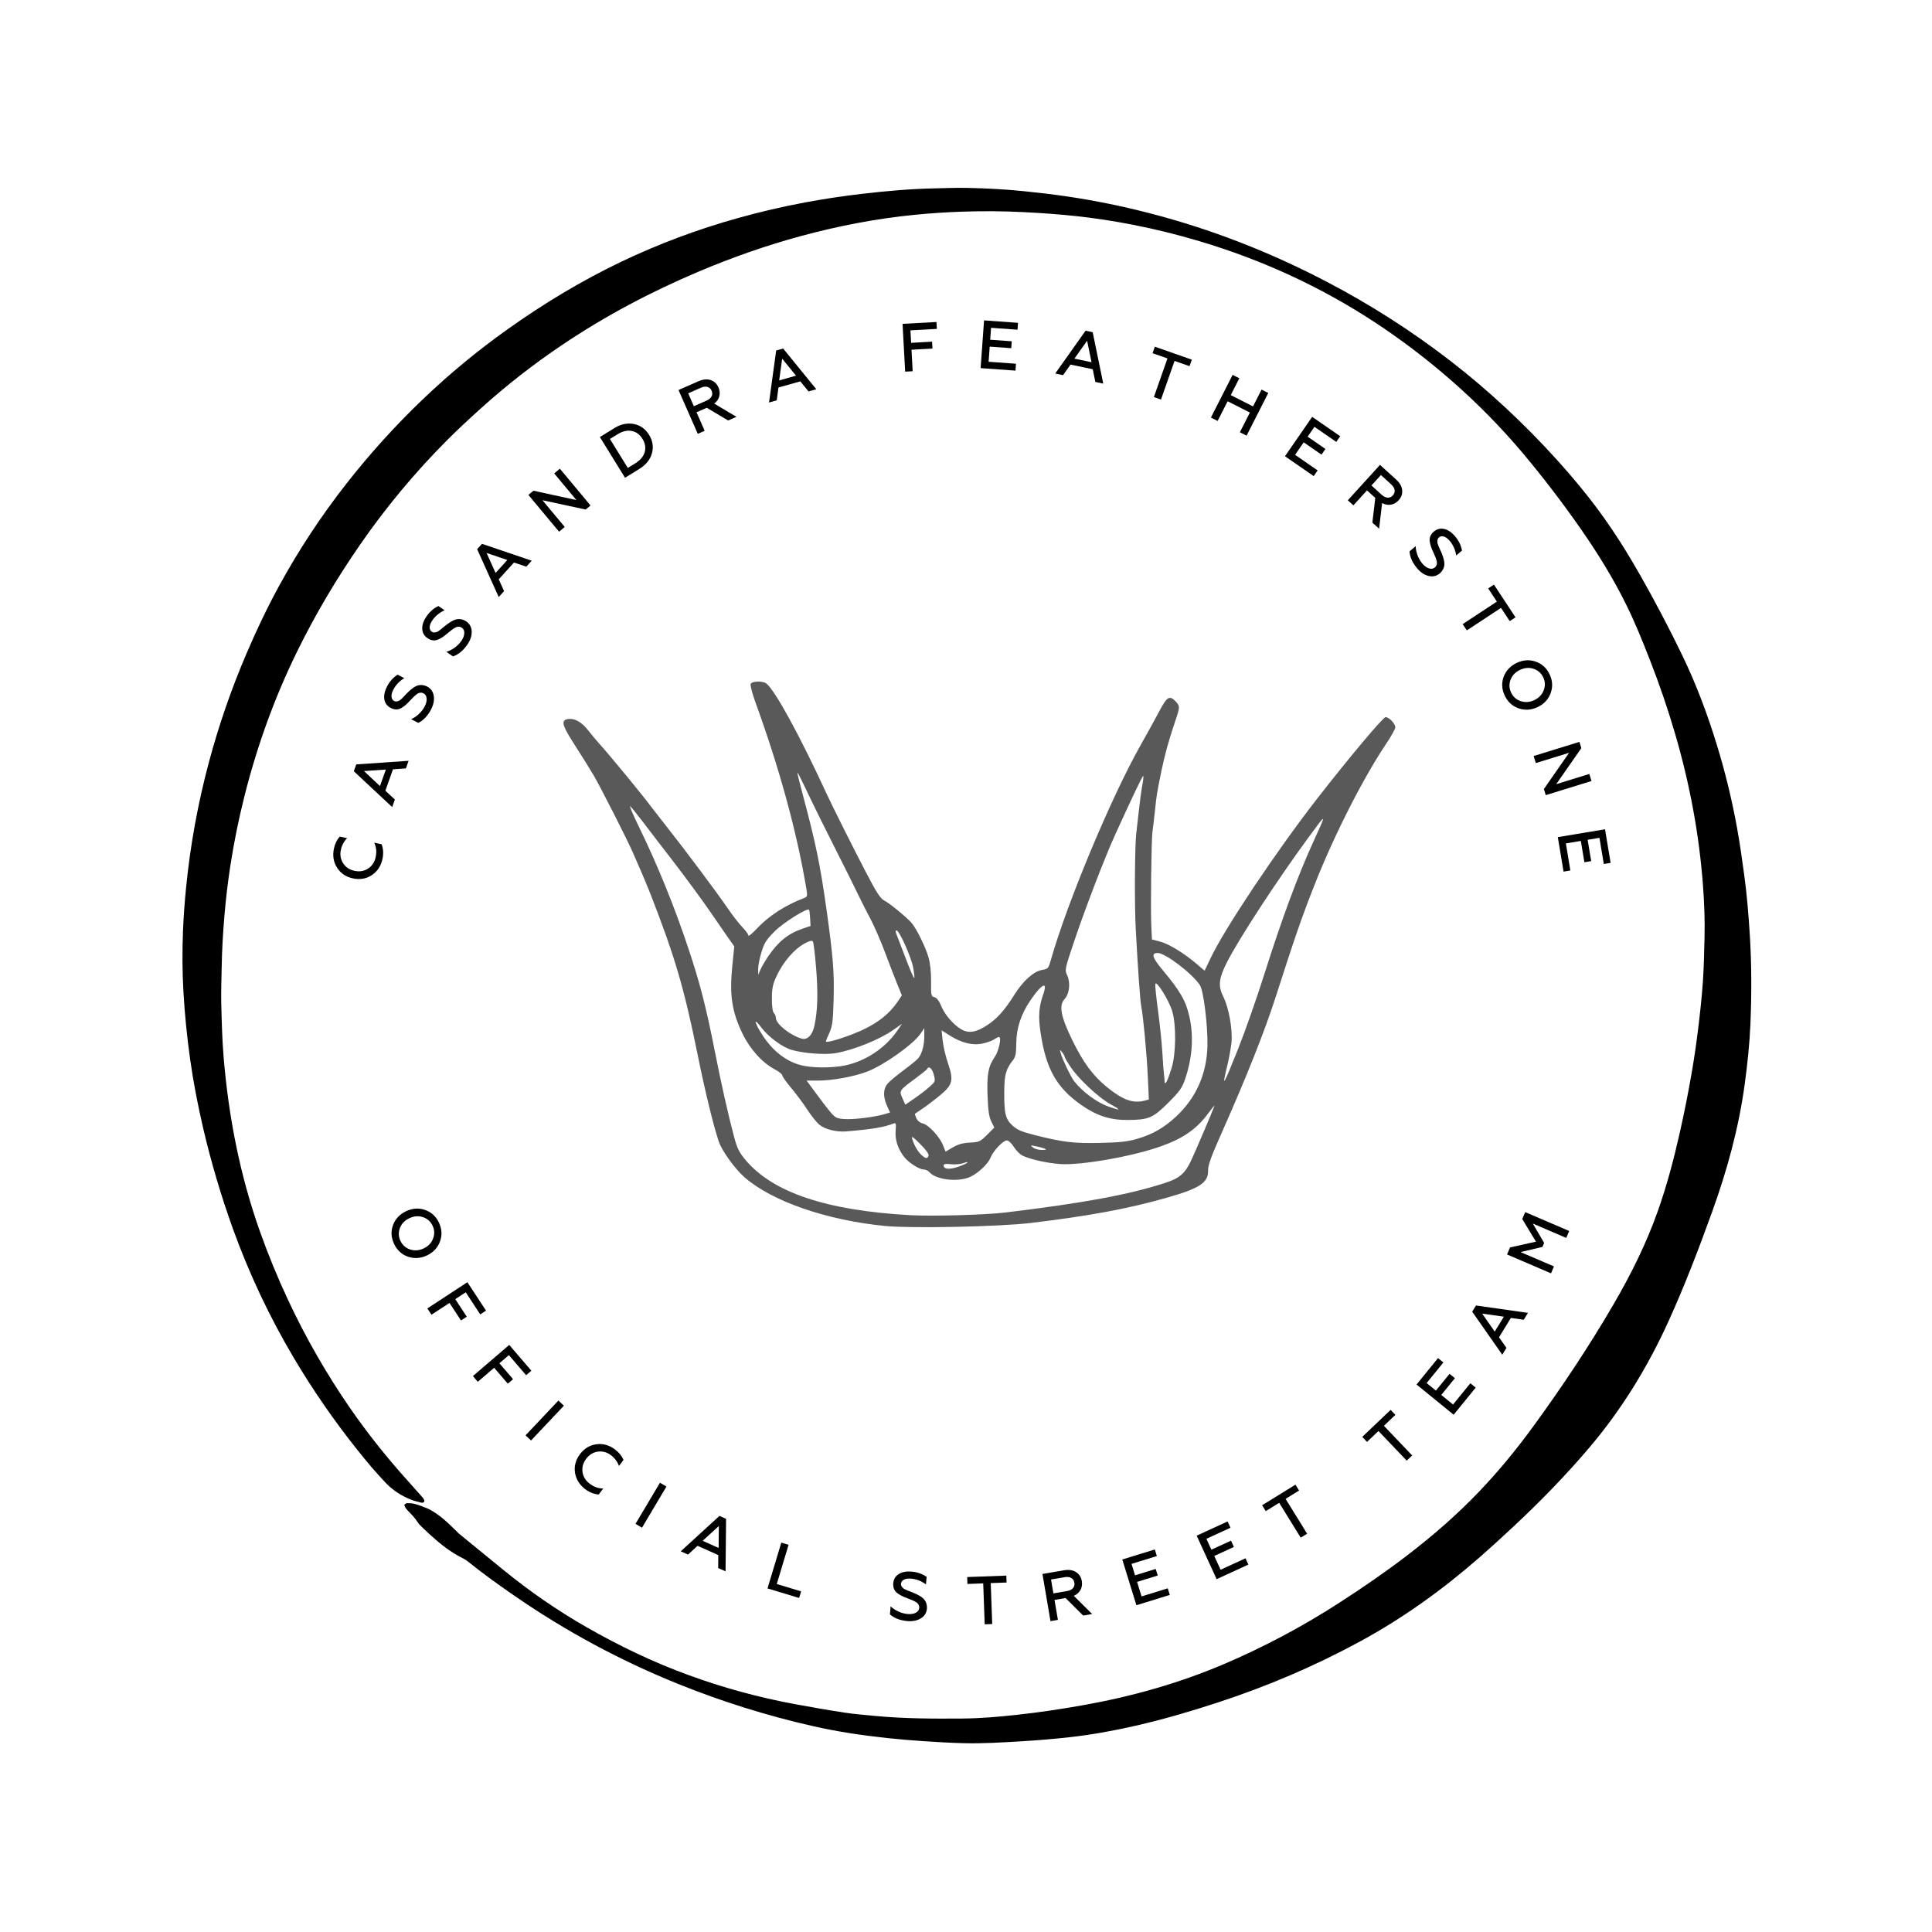 <svg width="1080" height="1080" viewBox="0 0 1080 1080" fill="none" xmlns="http://www.w3.org/2000/svg">
<g clip-path="url(#clip0_11256_1271)">
<mask id="mask0_11256_1271" style="mask-type:luminance" maskUnits="userSpaceOnUse" x="0" y="0" width="1080" height="1080">
<path d="M1080 0H0V1080H1080V0Z" fill="white"/>
</mask>
<g mask="url(#mask0_11256_1271)">
<path d="M281.3 877.519C296.091 889.57 311.519 900.26 327.893 909.612C346.176 920.047 365.064 929.16 384.865 936.37C404.135 943.414 423.96 948.837 444.131 952.578C453.426 954.292 462.738 955.933 472.08 957.361C477.778 958.231 483.546 958.674 489.289 959.221C505.46 960.763 521.678 960.789 537.898 960.669C548.103 960.596 558.255 959.71 568.394 958.606C580.977 957.241 593.484 955.355 605.931 953.13C632.736 948.342 658.812 941.007 683.93 930.353C706.551 920.719 728.304 909.154 748.938 895.78C761.651 887.574 774.119 879.04 786.134 869.845C800.709 858.696 814.555 846.729 827.211 833.423C837.905 822.18 847.731 810.207 856.875 797.678C873.052 775.51 888.251 752.695 902.066 728.97C911.741 712.361 920.282 695.199 926.711 677.048C931.735 662.882 935.569 648.383 938.882 633.743C941.545 621.989 943.886 610.171 945.909 598.291C947.199 590.654 948.313 582.989 949.254 575.295C950.31 566.63 951.277 557.946 951.891 549.239C952.479 540.898 952.635 532.525 952.838 524.163C953.093 514.314 952.687 504.471 951.954 494.655C950.882 480.552 949.062 466.516 946.497 452.608C941.228 423.946 932.942 396.198 922.373 369.092C918.258 358.549 914.034 348.055 909.01 337.901C901.801 323.309 893.28 309.504 884.006 296.156C873.614 281.203 862.555 266.754 850.831 252.808C838.742 238.539 825.604 225.198 811.523 212.896C797.931 200.977 783.528 190.015 768.423 180.089C738.01 160.144 705.277 145.195 670.437 134.799C658.302 131.179 646.031 128.149 633.621 125.707C623.259 123.677 612.826 122.05 602.323 120.889C592.306 119.783 582.271 119.082 572.204 118.577C560.904 118.014 549.603 117.922 538.302 118.303C529.346 118.592 520.401 119.179 511.467 120.065C489.653 122.197 468.227 126.373 447.099 132.127C427.752 137.397 408.886 144.061 390.421 151.882C363.872 163.127 338.472 176.517 314.532 192.625C298.295 203.517 282.864 215.569 268.36 228.687C262.078 234.372 255.824 240.135 249.845 246.142C231.959 264.097 215.709 283.616 201.291 304.468C188.11 323.515 176.313 343.37 166.112 364.161C153.394 390.094 143.674 417.119 136.628 445.127C133.416 457.898 130.803 470.787 128.79 483.795C127.37 493.029 126.267 502.308 125.478 511.63C124.648 521.442 124.059 531.26 123.915 541.104C123.825 547.623 123.527 554.149 123.679 560.661C123.932 570.745 124.166 580.833 125.003 590.893C127.789 624.385 134.149 657.13 145.459 688.838C150.048 701.706 155.237 714.325 161.027 726.698C170.83 747.652 182.351 767.762 195.471 786.815C205.534 801.423 216.603 815.224 228.488 828.385C230.795 830.938 233.081 833.506 235.347 836.095C236.146 837.007 237.071 837.867 237.275 839.174C236.894 840.008 236.156 840.159 235.416 839.966C233.523 839.482 231.582 839.055 229.77 838.33C224.47 836.194 219.739 833.225 215.738 829.052C210.115 823.18 204.914 816.954 199.858 810.609C186.804 794.265 174.897 777.041 164.222 759.052C150.733 736.29 139.409 712.308 130.4 687.426C123.661 668.806 118.031 649.8 113.539 630.513C110.583 617.814 108.099 605.025 106.283 592.106C104.515 579.553 103.265 566.952 102.532 554.303C101.891 543.108 101.858 531.916 102.281 520.728C102.591 512.499 103.227 504.28 104.029 496.072C106.374 472.445 110.636 449.048 116.772 426.113C122.3 405.432 129.303 385.174 137.725 365.497C143.186 352.705 149.142 340.151 155.781 327.938C166.788 307.733 179.454 288.48 193.647 270.377C206.689 253.708 220.908 237.997 236.194 223.364C251.033 209.159 266.885 196.054 283.624 184.154C303.686 169.857 324.693 157.15 346.911 146.491C368.093 136.359 390.121 128.107 412.743 121.832C425.052 118.396 437.486 115.504 450.046 113.158C460.669 111.179 471.351 109.569 482.092 108.328C495.155 106.821 508.236 105.625 521.389 105.331C527.896 105.187 534.397 104.893 540.911 105.04C551.225 105.277 561.528 105.784 571.805 106.817C580.116 107.65 588.403 108.626 596.667 109.834C612.094 112.124 627.389 115.235 642.484 119.155C677.131 128.071 710.223 141.031 741.911 157.643C766.103 170.286 789.141 185.036 810.753 201.721C832.303 218.385 852.121 236.925 870.399 257.128C878.742 266.345 886.695 275.873 894.05 285.899C902.43 297.322 909.925 309.305 916.921 321.611C925.306 336.373 933.192 351.401 940.573 366.695C948.281 382.677 954.466 399.256 959.678 416.202C964.375 431.487 968.162 447.038 971.017 462.772C972.619 471.598 973.852 480.498 975.064 489.387C976.588 500.478 977.462 511.632 978.164 522.81C979.199 539.413 979.184 556.021 978.487 572.621C978.013 583.799 976.812 594.927 975.308 606.02C971.979 630.643 965.41 654.416 956.983 677.72C949.576 698.195 941.816 718.529 932.817 738.358C921.161 764.037 906.586 787.888 888.292 809.405C875.044 824.983 860.813 839.591 845.863 853.517C839.746 859.201 833.593 864.875 827.304 870.376C806.701 888.413 784.626 904.345 760.538 917.448C734.983 931.348 708.346 942.679 680.72 951.718C665.651 956.647 650.458 961.117 635.004 964.649C622.905 967.416 610.721 969.672 598.377 971.057C589.342 972.073 580.288 972.844 571.216 973.381C560.421 974.017 549.629 974.715 538.813 974.449C531.325 974.267 523.841 973.824 516.368 973.329C509.509 972.87 502.65 972.308 495.812 971.568C481.889 970.062 468.043 968.015 454.377 964.899C428.619 959.054 403.371 951.145 378.879 941.246C346.722 928.263 316.098 911.759 287.565 892.034C278.767 885.949 270.063 879.739 261.733 873.018C260.677 872.179 259.533 871.45 258.322 870.856C251.647 867.537 245.919 862.916 240.441 857.94C238.892 856.539 237.371 855.106 235.879 853.642C235.092 852.866 234.247 852.1 233.665 851.183C232.138 848.766 230.203 846.723 228.209 844.712C227.611 844.098 227.07 843.426 226.591 842.712C226.326 842.326 226.227 841.826 225.981 841.191C226.504 840.847 226.981 840.268 227.457 840.268C228.914 840.268 230.425 840.315 231.814 840.701C234.18 841.352 236.498 842.175 238.748 843.155C245.524 846.171 251.158 852.017 256.501 857.263" fill="black"/>
<path d="M331.827 433.381C335.23 439.047 351.259 470.606 353.842 476.727C354.785 478.963 356.736 483.434 358.179 486.661C359.62 489.891 362.223 496.19 363.963 500.659C377.431 535.271 382.523 552.69 390.051 589.917C394.036 609.615 398.817 629.266 401.753 637.998C403.527 643.275 410.685 653.269 416.092 658.016C431.537 671.58 462.128 682.171 495.031 685.348C509.673 686.762 558.826 685.732 576.194 683.646C609.003 679.71 630.46 675.724 652.394 669.494C670.516 664.347 675.475 661.101 675.32 654.489C675.246 651.397 676.88 646.85 683.061 632.96C696.521 602.709 707.017 576.306 713.034 557.554C723.907 523.681 727.739 512.625 735.005 494.21C745.77 466.917 761.976 435.017 774.72 416.032C777.624 411.704 780 407.463 780 406.607C780 404.565 776.494 400.87 774.559 400.87C773.154 400.87 754.153 423.499 736.473 446.227C713.419 475.865 684.618 518.972 676.665 535.744L673.398 542.63L668.758 538.684C661.692 532.674 653.303 527.585 648.384 526.321L643.955 525.186L643.593 517.89C643.132 508.647 643.607 469.189 644.23 464.987C644.487 463.251 645.111 457.967 645.616 453.249C646.626 443.772 646.764 442.937 649.273 430.804C651.145 421.762 653.492 413.313 656.982 403.06C659.643 395.248 659.651 394.739 657.198 392.122C653.833 388.535 652.38 389.392 648.113 397.483C645.95 401.581 641.193 410.216 637.537 416.673C621.251 445.442 596.528 504.615 587.481 536.485C586.088 541.393 585.881 541.63 582.508 542.201C577.848 542.99 571.971 548.247 567.097 555.985C561.564 564.774 557.538 569.301 551.961 573.009C545.665 577.195 541.312 577.853 537.112 575.255C532.588 572.454 528.083 567.129 526.08 562.215C524.938 559.413 523.662 557.77 522.369 557.439C520.519 556.965 520.402 556.443 520.477 548.664C520.527 543.271 520.009 538.511 518.985 534.976C517.35 529.339 512.331 519.138 509.655 516.012C506.946 512.85 497.391 504.99 494.439 503.495C492.127 502.326 490.16 499.306 483.935 487.36C477.011 474.075 465.299 450.684 462.106 443.766C447.103 411.255 433.345 386.05 428.458 382.13C426.432 380.505 420.25 380.673 419.6 382.372C419.311 383.124 420.585 387.901 422.43 392.982C435.81 429.842 445.332 464.678 450.709 496.434C451.486 501.03 451.427 501.276 449.334 502.072C438.916 506.04 429.715 512.004 423.112 519.072C420.509 521.858 418.378 523.615 418.378 522.976C418.378 522.335 416.81 520.178 414.892 518.18C412.975 516.182 409.433 511.625 407.019 508.054C401.713 500.206 383.807 476.216 373.52 463.183C369.406 457.967 365.44 452.887 364.708 451.893C359.516 444.848 341.066 422.391 334.727 415.399C333.111 413.617 330.474 410.453 328.866 408.367C325.318 403.765 321.447 401.503 317.827 401.916C313.604 402.397 314.011 404.978 319.733 413.998C327.423 426.119 328.579 427.97 331.827 433.381ZM685.829 538.002C692.257 525.219 713.881 492.082 731.116 468.6C741.897 453.913 741.785 453.828 734.026 470.857C725.28 490.05 716.612 513.509 706.634 544.996C702.398 558.361 695.849 577.001 692.078 586.422C683.545 607.735 682.925 608.671 686.124 595.38C687.067 591.464 688.09 585.819 688.399 582.839C689.132 575.726 686.96 563.448 683.876 557.261C680.847 551.191 681.263 547.081 685.829 538.002ZM595.105 558.482C597.828 555.58 598.519 549.335 596.572 545.223C595.113 542.147 595.149 541.974 601.011 524.603C606.877 507.216 617.596 479.374 623.091 467.246C632.331 446.856 638.751 433.415 639.09 433.752C639.303 433.966 639.06 436.305 638.554 438.954C638.046 441.6 637.173 448.033 636.614 453.247C636.058 458.462 635.425 464.053 635.209 465.672C634.34 472.202 634.135 505.196 634.88 519.172C636.024 540.706 637.388 559.915 637.954 562.52C639.002 567.352 641.027 588.891 641.613 601.446L642.229 614.635L640.099 615.206H640.097C633.469 616.982 627.881 615.038 618.989 607.865C611.106 601.506 605.599 594.097 599.52 581.674C592.978 568.299 591.782 562.025 595.105 558.482ZM593.732 588.204C594.501 589.168 595.131 590.308 595.131 590.737C595.131 591.166 596.733 593.881 598.691 596.767C603.245 603.484 614.52 613.899 621.12 617.485C626.898 620.625 626.539 620.988 619.93 618.689C613.279 616.376 605.212 610.448 600.409 604.34C598.649 602.102 593.778 591.925 592.929 588.709C592.357 586.54 592.386 586.52 593.732 588.204ZM561.385 609.931C561.457 600.655 562.31 597.683 566.402 592.426C567.695 590.763 568.086 588.701 568.096 583.394C568.12 574.973 570.727 566.963 575.939 559.297C582.455 549.716 585.937 548.117 583.13 555.993C580.802 562.528 580.374 567.989 581.542 576.225C584.507 597.15 590.375 607.799 604.365 617.637C612.946 623.671 620.558 626.148 630.302 626.076C642.157 625.99 644.501 624.996 653.078 616.434C659.458 610.064 660.795 608.182 662.508 603.15C666.478 591.492 667.329 579.773 664.997 568.843C663.054 559.734 659.907 554.181 649.951 542.287C644.129 535.333 643.357 532.718 647.124 532.718C651.398 532.718 666.458 544.181 670.781 550.724C672.782 553.75 675.22 573.522 674.965 584.646C674.606 600.312 668.601 613.811 657.347 624.244C650.62 630.481 644.262 634.116 635.712 636.613C630.364 638.176 626.023 638.653 614.971 638.894C600.084 639.22 594.244 638.519 578.343 634.493C571.07 632.653 568.56 631.577 565.965 629.186C562.037 625.563 561.289 622.411 561.385 609.931ZM645.849 550.075C646.353 547.764 653.455 559.193 655.266 565.229C657.608 573.033 657.407 589.298 654.872 597.288C652.406 605.056 651.107 607.322 650.987 604.062C650.943 602.821 650.79 601.194 650.65 600.45C650.511 599.705 650.122 594.422 649.785 588.709C649.448 582.997 648.35 572.319 647.342 564.977C646.335 557.636 645.663 550.93 645.849 550.075ZM582.453 642.836C580.689 642.868 578.456 642.265 577.494 641.497C575.851 640.186 575.937 640.138 578.899 640.711C580.635 641.048 582.867 641.651 583.86 642.05C585.289 642.629 585 642.792 582.453 642.836ZM525.683 612.126C532.59 606.372 533.178 603.877 529.899 594.25C528.606 590.458 527.28 584.789 526.949 581.652L526.349 575.949L530.756 578.753C537.443 583.009 543.654 584.554 549.247 583.352C551.762 582.811 554.684 581.763 555.738 581.025C556.795 580.284 558.001 579.678 558.419 579.678C560.02 579.678 558.373 587.482 556.055 590.865C552.41 596.19 551.606 600.564 552.051 612.641C552.352 620.775 552.872 624.33 554.134 626.896L555.816 630.313L551.756 634.381C547.941 638.2 547.361 638.463 542.205 638.721C538.25 638.916 535.577 639.661 532.65 641.379L528.582 643.766L527.137 640.148C525.237 635.393 519.012 628.705 515.837 628.006C514.332 627.677 512.89 626.515 512.258 625.124C511.676 623.841 511.315 622.707 511.456 622.605C511.6 622.501 513.657 621.102 516.029 619.495C518.403 617.891 522.746 614.573 525.683 612.126ZM537.995 651.361C531.904 653.91 527.495 653.972 527.495 651.509C527.495 650.66 528.591 650.465 531.492 650.792C533.688 651.04 536.732 650.808 538.254 650.275C541.978 648.976 541.786 649.774 537.995 651.361ZM519.054 646.054C518.357 647.876 517.392 647.76 515.05 645.577C512.957 643.625 511.03 640.257 509.894 636.573C509.352 634.808 510.33 635.447 514.386 639.507C517.707 642.828 519.387 645.185 519.054 646.054ZM518.329 597.522C519.164 595.617 521.079 597.272 521.974 600.675C522.973 604.464 522.943 604.553 519.604 607.543C517.745 609.21 513.942 612.134 511.155 614.044L506.085 617.517L504.488 613.97C502.557 609.683 502.649 609.541 511.592 602.949C515.132 600.34 518.163 597.897 518.329 597.522ZM514.54 577.889L516.675 574.744V579.334C516.675 584.476 515.331 589.236 513.178 591.723C512.389 592.638 508.692 595.635 504.965 598.39C501.238 601.142 497.277 604.46 496.163 605.759C493.662 608.683 493.552 613.088 495.858 618.17L497.546 621.894L494.1 622.928C492.205 623.497 487.682 624.348 484.05 624.821C475.695 625.906 469.833 625.866 467.525 624.707C465.702 623.791 463.545 621.204 455.399 610.156L450.904 604.06H457.067C465.267 604.06 477.031 601.939 484.569 599.096C493.909 595.576 510.504 583.833 514.54 577.889ZM501.134 520.076C502.665 520.076 509.264 534.712 510.412 540.648C511.016 543.768 511.311 546.517 511.07 546.758C510.829 547 508.588 541.806 506.093 535.217C503.595 528.627 501.259 522.525 500.901 521.657C500.54 520.78 500.644 520.076 501.134 520.076ZM448.64 443.806C446.914 437.371 445.617 431.99 445.758 431.85C445.9 431.708 448.164 436.161 450.793 441.744C454.869 450.398 460.928 462.61 475.095 490.725C476.598 493.705 478.998 498.583 480.429 501.563C481.86 504.543 484.698 510.118 486.737 513.952C488.774 517.787 492.464 526.319 494.933 532.916C497.403 539.513 500.486 547.497 501.786 550.66L504.15 556.411L501.945 559.69C496.498 567.804 488.693 573.446 476.349 578.195C468.366 581.264 461.663 583.071 461.663 582.151C461.663 581.911 462.552 579.732 463.639 577.31C465.331 573.54 465.672 570.845 466.005 558.614C466.411 543.602 465.682 534.421 462.006 508.336C458.425 482.917 456.023 471.32 448.64 443.806ZM455.267 573.362C454.131 578.664 451.327 581.506 448.132 580.596C441.632 578.746 433.709 572.358 433.709 568.971C433.709 568.105 433.207 566.893 432.593 566.281C431.898 565.582 431.487 562.552 431.499 558.197C431.515 552.534 431.981 550.229 433.991 545.876C437.815 537.595 444.154 530.307 450.289 527.142C452.866 525.81 453.968 525.615 454.452 526.401C454.815 526.988 455.62 533.772 456.24 541.477C457.352 555.311 457.059 564.999 455.267 573.362ZM425.683 532.189C427.288 526.986 428.42 525.214 433.121 520.549C438.033 515.679 451.155 507.443 452.254 508.543C452.459 508.751 452.734 510.872 452.864 513.26L453.097 517.601L448.397 519.224C440.456 521.964 434.981 526.421 429.321 534.75C427.716 537.112 425.831 540.361 425.129 541.976L423.855 544.91L423.823 541.618C423.805 539.808 424.641 535.565 425.683 532.189ZM425.49 574.259C429.566 579.664 437.277 585.382 442.549 586.905C449.382 588.881 461.355 589.747 467.266 588.695C477.459 586.879 491.752 581.097 499.468 575.666L504.235 572.31L501.546 576.221C494.967 585.795 483.989 593.121 472.596 595.538C465.052 597.14 453.625 597.063 447.388 595.366C439.123 593.118 431.651 587.177 426.066 578.406C421.517 571.265 421.131 568.476 425.49 574.259ZM352.315 450.72C352.997 451.287 356.473 455.592 360.04 460.288C366.072 468.23 369.44 472.622 375.093 479.907C381.804 488.555 393.302 504.166 397.035 509.691C399.383 513.168 403.366 518.946 405.881 522.531L410.459 529.052L409.359 539.954C407.717 556.271 409.124 565.578 415.093 577.869C419.313 586.552 426.112 594.079 433.044 597.739C435.394 598.979 437.317 600.516 437.317 601.152C437.317 601.789 439.504 604.891 442.174 608.044C444.847 611.2 448.885 616.619 451.148 620.09C453.41 623.561 456.485 627.433 457.986 628.697C461.042 631.272 467.509 632.9 472.939 632.463C487.268 631.308 494.074 630.172 499.619 628.018C500.843 627.543 500.992 628.156 500.649 632.276C500.235 637.285 502.119 642.762 505.754 647.122C508.257 650.126 513.98 653.73 516.24 653.73C517.35 653.73 518.785 654.367 519.431 655.145C522.987 659.437 535.099 660.972 542.051 658.014C546.512 656.113 552.288 650.732 553.685 647.173C555.164 643.405 560.761 637.475 562.84 637.475C563.735 637.475 565.451 639.068 566.709 641.062C567.952 643.034 570.087 645.223 571.454 645.926C575.407 647.958 585.081 650.161 592.426 650.7C604.222 651.565 633.416 646.413 649.365 640.653C661.537 636.256 668.91 631.11 675.206 622.615C677.43 619.613 679.095 617.609 678.901 618.164C677.869 621.118 667.69 644.938 665.691 649.076C662.272 656.147 659.301 658.662 651.276 661.271C631.151 667.814 605.639 672.54 562.216 677.774C550.853 679.143 521.416 679.989 509.011 679.305C461.978 676.71 431.836 666.58 416.592 648.243C413.274 644.251 412.012 641.728 410.499 636.052C407.107 623.324 403.164 605.829 399.513 587.288C394.715 562.935 391.343 549.818 384.903 530.461C377.036 506.811 367.599 483.58 357.162 462.175C353.814 455.309 351.633 450.153 352.315 450.72Z" fill="black" fill-opacity="0.65"/>
</g>
<path d="M213.833 480.03C213.026 483.948 211.075 486.98 207.98 489.126C204.869 491.217 201.343 491.857 197.4 491.045C193.457 490.233 190.482 488.254 188.476 485.11C186.44 481.985 185.833 478.426 186.656 474.433C187.206 471.763 188.28 469.513 189.88 467.683L194.035 468.539C192.226 470.377 191.054 472.594 190.519 475.19C189.954 477.935 190.404 480.421 191.871 482.648C193.318 484.845 195.451 486.234 198.271 486.815C201.091 487.395 203.615 486.952 205.842 485.486C208.044 484.014 209.435 481.869 210.016 479.049C210.632 476.054 210.348 473.394 209.162 471.068L213.317 471.924C214.262 474.408 214.434 477.11 213.833 480.03Z" fill="black"/>
<path d="M220.726 446.941L219.23 451.155L197.789 431.128L199.145 427.311L228.414 425.296L226.905 429.545L219.666 430.057L215.419 442.014L220.726 446.941ZM203.461 431.034L212.412 439.404L215.686 430.184L203.461 431.034Z" fill="black"/>
<path d="M241.004 396.5C239.129 400.12 236.74 402.656 233.837 404.108L229.798 402.017C231.093 401.511 232.479 400.607 233.956 399.306C235.41 397.994 236.559 396.523 237.403 394.893C238.234 393.287 238.597 391.811 238.491 390.464C238.396 389.096 237.806 388.13 236.72 387.568C235.86 387.122 234.943 387.092 233.969 387.477C233.58 387.62 233.131 387.904 232.624 388.33C231.967 388.822 231.031 389.715 229.817 391.009L229.435 391.413C228.405 392.516 227.544 393.375 226.851 393.992C226.309 394.486 225.503 395.073 224.433 395.753C222.572 396.855 220.555 396.844 218.382 395.719C216.414 394.7 215.24 393.116 214.86 390.968C214.492 388.798 214.993 386.389 216.364 383.742C217.852 380.868 219.82 378.674 222.269 377.158L226.002 379.091C223.278 380.751 221.242 382.882 219.895 385.484C219.074 387.068 218.731 388.425 218.863 389.555C218.984 390.65 219.497 391.433 220.402 391.901C221.172 392.3 222.124 392.205 223.261 391.617C223.422 391.528 223.623 391.388 223.865 391.198C224.085 390.996 224.333 390.766 224.61 390.508C224.887 390.249 225.083 390.064 225.199 389.952L227.385 387.641C228.738 386.247 230.077 385.103 231.4 384.21C233.621 382.692 236.033 382.521 238.638 383.697C240.833 384.834 242.112 386.601 242.477 388.999C242.842 391.398 242.351 393.898 241.004 396.5Z" fill="black"/>
<path d="M261.295 360.274C258.99 363.636 256.307 365.859 253.247 366.943L249.496 364.371C250.843 364.028 252.329 363.302 253.955 362.192C255.56 361.068 256.881 359.75 257.919 358.237C258.942 356.745 259.483 355.324 259.543 353.975C259.618 352.605 259.151 351.574 258.142 350.882C257.343 350.335 256.437 350.192 255.423 350.455C255.019 350.548 254.539 350.775 253.983 351.136C253.271 351.543 252.232 352.314 250.868 353.448L250.439 353.803C249.282 354.771 248.321 355.518 247.558 356.045C246.959 356.468 246.087 356.952 244.942 357.495C242.959 358.36 240.959 358.1 238.941 356.717C237.113 355.463 236.142 353.748 236.03 351.569C235.931 349.37 236.725 347.041 238.411 344.582C240.24 341.914 242.464 339.978 245.08 338.775L248.548 341.153C245.64 342.465 243.357 344.329 241.7 346.746C240.692 348.217 240.184 349.521 240.176 350.659C240.161 351.761 240.575 352.6 241.415 353.177C242.13 353.667 243.087 353.69 244.287 353.246C244.458 353.178 244.675 353.064 244.938 352.905C245.181 352.731 245.456 352.533 245.762 352.311C246.069 352.089 246.287 351.929 246.415 351.832L248.869 349.807C250.383 348.59 251.852 347.62 253.275 346.896C255.666 345.663 258.081 345.79 260.521 347.277C262.559 348.675 263.612 350.586 263.68 353.011C263.747 355.436 262.952 357.857 261.295 360.274Z" fill="black"/>
<path d="M281.79 330.441L278.784 333.751L266.729 307.004L269.453 304.005L297.234 313.437L294.202 316.775L287.326 314.455L278.795 323.848L281.79 330.441ZM271.998 309.104L277.027 320.28L283.605 313.037L271.998 309.104Z" fill="black"/>
<path d="M315.688 294.571L312.517 297.214L295.386 276.665L298.204 274.315L322.208 279.532L309.8 264.649L312.971 262.006L330.102 282.555L327.372 284.831L303.231 279.629L315.688 294.571Z" fill="black"/>
<path d="M357.429 262.11L349.396 267.07L335.34 244.306L343.373 239.346C347.015 237.098 350.652 236.319 354.284 237.011C357.915 237.704 360.762 239.719 362.823 243.058C364.898 246.418 365.432 249.877 364.424 253.434C363.424 256.956 361.093 259.848 357.429 262.11ZM340.946 245.382L350.945 261.577L355.075 259.027C357.937 257.26 359.711 255.161 360.397 252.731C361.091 250.267 360.675 247.798 359.149 245.327C357.622 242.855 355.602 241.378 353.088 240.894C350.608 240.419 347.937 241.065 345.076 242.832L340.946 245.382Z" fill="black"/>
<path d="M393.913 240.823L390.064 242.515L379.295 218.025L390.456 213.117C392.975 212.01 395.228 211.784 397.214 212.441C399.235 213.112 400.696 214.473 401.599 216.526C402.348 218.228 402.511 219.896 402.088 221.53C401.678 223.129 400.732 224.492 399.25 225.616L411.686 233.007L407.033 235.054L395.097 227.944L389.359 230.467L393.913 240.823ZM384.697 219.866L387.867 227.074L394.934 223.966C396.333 223.35 397.279 222.558 397.772 221.59C398.288 220.612 398.29 219.539 397.777 218.373C397.285 217.254 396.504 216.553 395.434 216.272C394.387 215.981 393.164 216.143 391.765 216.759L384.697 219.866Z" fill="black"/>
<path d="M434.204 223.789L429.898 224.998L433.885 195.932L437.785 194.837L456.319 217.58L451.976 218.799L447.382 213.182L435.166 216.612L434.204 223.789ZM437.235 200.509L435.562 212.65L444.982 210.005L437.235 200.509Z" fill="black"/>
<path d="M510.193 207.521L505.995 207.751L504.53 181.038L523.497 179.998L523.708 183.852L508.939 184.662L509.322 191.646L521.038 191.003L521.249 194.858L509.534 195.5L510.193 207.521Z" fill="black"/>
<path d="M567.654 207.182L548.174 205.778L550.096 179.094L569.08 180.461L568.803 184.311L554.012 183.246L553.531 189.917L565.578 190.785L565.3 194.635L553.254 193.767L552.644 202.23L567.931 203.331L567.654 207.182Z" fill="black"/>
<path d="M594.249 209.721L589.873 208.802L606.847 184.872L610.812 185.705L616.729 214.44L612.315 213.514L610.839 206.409L598.421 203.801L594.249 209.721ZM607.7 190.48L600.604 200.472L610.179 202.482L607.7 190.48Z" fill="black"/>
<path d="M644.282 197.442L645.56 193.799L666.225 201.05L664.947 204.693L656.58 201.757L649 223.359L645.033 221.967L652.613 200.365L644.282 197.442Z" fill="black"/>
<path d="M680.664 235.308L676.916 233.403L689.038 209.553L692.786 211.458L688.007 220.862L700.442 227.183L705.222 217.779L708.97 219.684L696.848 243.534L693.1 241.629L698.693 230.624L686.257 224.303L680.664 235.308Z" fill="black"/>
<path d="M734.374 266.142L718.308 255.038L733.519 233.029L749.176 243.85L746.981 247.026L734.782 238.595L730.98 244.097L740.915 250.964L738.72 254.139L728.785 247.272L723.961 254.252L736.569 262.966L734.374 266.142Z" fill="black"/>
<path d="M756.551 282.5L753.439 279.674L771.426 259.869L780.451 268.066C782.489 269.916 783.611 271.882 783.82 273.964C784.03 276.083 783.381 277.972 781.874 279.632C780.623 281.009 779.166 281.836 777.502 282.115C775.874 282.391 774.244 282.082 772.614 281.186L770.924 295.553L767.161 292.136L768.797 278.34L764.157 274.125L756.551 282.5ZM771.943 265.553L766.65 271.381L772.365 276.572C773.497 277.599 774.605 278.141 775.69 278.197C776.794 278.271 777.774 277.836 778.63 276.893C779.453 275.987 779.774 274.989 779.596 273.897C779.436 272.822 778.79 271.771 777.658 270.743L771.943 265.553Z" fill="black"/>
<path d="M792.23 317.743C789.596 314.631 788.162 311.456 787.925 308.218L791.398 305.28C791.372 306.67 791.68 308.296 792.32 310.157C792.979 312.002 793.902 313.625 795.087 315.025C796.255 316.406 797.482 317.304 798.767 317.719C800.069 318.153 801.187 317.975 802.12 317.185C802.859 316.559 803.237 315.723 803.252 314.676C803.268 314.261 803.176 313.738 802.976 313.107C802.771 312.312 802.302 311.107 801.569 309.491L801.34 308.984C800.713 307.612 800.246 306.488 799.94 305.613C799.69 304.923 799.454 303.954 799.233 302.706C798.923 300.565 799.702 298.705 801.57 297.125C803.262 295.693 805.173 295.211 807.304 295.678C809.451 296.164 811.487 297.545 813.413 299.821C815.503 302.292 816.782 304.947 817.25 307.789L814.04 310.504C813.544 307.353 812.349 304.659 810.457 302.422C809.305 301.061 808.181 300.226 807.086 299.917C806.027 299.612 805.108 299.788 804.33 300.447C803.668 301.006 803.393 301.923 803.504 303.198C803.525 303.381 803.577 303.62 803.661 303.916C803.764 304.196 803.882 304.513 804.015 304.868C804.148 305.223 804.245 305.475 804.305 305.624L805.609 308.526C806.382 310.309 806.93 311.981 807.251 313.545C807.809 316.177 807.048 318.473 804.968 320.433C803.081 322.029 800.96 322.539 798.603 321.963C796.247 321.387 794.122 319.98 792.23 317.743Z" fill="black"/>
<path d="M831.905 328.926L835.129 326.803L847.172 345.094L843.948 347.217L839.072 339.811L819.951 352.401L817.639 348.889L836.76 336.3L831.905 328.926Z" fill="black"/>
<path d="M844.413 379.977C843.495 382.423 843.604 384.83 844.739 387.196C845.874 389.562 847.683 391.153 850.166 391.969C852.694 392.762 855.222 392.553 857.749 391.34C860.299 390.117 862.032 388.282 862.95 385.835C863.89 383.378 863.793 380.966 862.658 378.6C861.523 376.233 859.702 374.648 857.197 373.844C854.749 373.04 852.238 373.255 849.665 374.49C847.092 375.724 845.341 377.553 844.413 379.977ZM849.006 396.001C845.492 394.804 842.887 392.437 841.19 388.899C839.493 385.361 839.276 381.847 840.541 378.358C841.863 374.869 844.282 372.282 847.797 370.596C851.335 368.899 854.855 368.637 858.357 369.811C861.893 370.997 864.51 373.359 866.207 376.897C867.905 380.435 868.109 383.954 866.821 387.454C865.556 390.944 863.155 393.537 859.617 395.234C856.079 396.931 852.542 397.187 849.006 396.001Z" fill="black"/>
<path d="M858.553 426.56L857.334 422.617L882.894 414.716L883.978 418.221L869.923 438.367L888.436 432.645L889.655 436.589L864.094 444.489L863.045 441.093L877.139 420.815L858.553 426.56Z" fill="black"/>
<path d="M874.035 487.231L870.828 467.966L897.219 463.574L900.344 482.349L896.536 482.983L894.101 468.355L887.504 469.453L889.487 481.366L885.679 482L883.696 470.086L875.326 471.479L877.842 486.597L874.035 487.231Z" fill="black"/>
<path d="M223.568 686.444C222.638 688.886 222.734 691.293 223.857 693.665C224.98 696.037 226.781 697.637 229.259 698.466C231.783 699.272 234.312 699.076 236.845 697.877C239.402 696.667 241.145 694.841 242.075 692.399C243.028 689.946 242.943 687.534 241.82 685.162C240.698 682.79 238.886 681.195 236.384 680.377C233.94 679.561 231.428 679.763 228.849 680.984C226.27 682.205 224.509 684.025 223.568 686.444ZM228.078 702.492C224.571 701.277 221.978 698.896 220.299 695.349C218.62 691.803 218.422 688.288 219.706 684.805C221.046 681.324 223.478 678.749 227.001 677.081C230.548 675.402 234.069 675.159 237.565 676.351C241.095 677.555 243.7 679.931 245.379 683.477C247.057 687.024 247.244 690.544 245.938 694.038C244.654 697.521 242.24 700.101 238.693 701.78C235.146 703.459 231.608 703.696 228.078 702.492Z" fill="black"/>
<path d="M241.2 734.943L238.895 731.427L261.27 716.76L271.684 732.646L268.455 734.763L260.347 722.393L254.497 726.227L260.93 736.04L257.701 738.156L251.269 728.343L241.2 734.943Z" fill="black"/>
<path d="M267.095 772.426L264.358 769.236L284.662 751.815L297.031 766.231L294.101 768.745L284.47 757.519L279.162 762.074L286.802 770.979L283.873 773.492L276.232 764.587L267.095 772.426Z" fill="black"/>
<path d="M296.843 805.248L293.787 802.361L312.16 782.914L315.216 785.801L296.843 805.248Z" fill="black"/>
<path d="M327.135 832.437C323.941 830.028 322.038 826.965 321.427 823.249C320.871 819.543 321.805 816.082 324.229 812.868C326.653 809.654 329.715 807.815 333.416 807.351C337.112 806.851 340.587 807.828 343.842 810.283C346.019 811.924 347.591 813.86 348.559 816.089L346.004 819.477C345.119 817.054 343.618 815.044 341.503 813.449C339.265 811.761 336.826 811.103 334.185 811.473C331.58 811.838 329.411 813.17 327.677 815.469C325.943 817.767 325.262 820.237 325.632 822.878C326.017 825.498 327.359 827.675 329.658 829.409C332.099 831.25 334.624 832.133 337.234 832.058L334.679 835.445C332.03 835.235 329.515 834.232 327.135 832.437Z" fill="black"/>
<path d="M358.874 853.99L355.26 851.841L368.932 828.845L372.546 830.994L358.874 853.99Z" fill="black"/>
<path d="M384.616 869.019L380.533 867.196L402.183 847.397L405.882 849.049L405.589 878.385L401.471 876.547L401.531 869.29L389.945 864.116L384.616 869.019ZM401.831 853.058L392.782 861.323L401.716 865.313L401.831 853.058Z" fill="black"/>
<path d="M446.715 893.273L429.04 887.947L436.759 862.331L440.821 863.555L434.216 885.475L447.829 889.577L446.715 893.273Z" fill="black"/>
<path d="M507.24 906.189C503.179 905.835 499.924 904.591 497.475 902.46L497.871 897.929C498.832 898.933 500.195 899.871 501.96 900.741C503.728 901.586 505.526 902.088 507.354 902.247C509.156 902.404 510.659 902.177 511.863 901.566C513.093 900.957 513.761 900.044 513.867 898.825C513.951 897.861 513.63 897.002 512.903 896.248C512.622 895.942 512.189 895.635 511.602 895.328C510.897 894.909 509.715 894.384 508.056 893.753L507.536 893.554C506.125 893.022 505.002 892.553 504.168 892.148C503.505 891.834 502.655 891.313 501.619 890.583C499.891 889.281 499.133 887.412 499.346 884.975C499.538 882.767 500.555 881.078 502.397 879.908C504.263 878.741 506.681 878.287 509.651 878.546C512.875 878.828 515.654 879.812 517.987 881.499L517.622 885.687C515.05 883.8 512.304 882.729 509.385 882.475C507.608 882.32 506.223 882.519 505.228 883.071C504.261 883.601 503.734 884.373 503.645 885.388C503.57 886.251 504.02 887.096 504.997 887.923C505.14 888.038 505.346 888.171 505.614 888.322C505.885 888.448 506.192 888.59 506.536 888.748C506.88 888.906 507.127 889.017 507.274 889.081L510.244 890.223C512.048 890.943 513.615 891.744 514.945 892.628C517.195 894.103 518.272 896.268 518.176 899.125C517.961 901.587 516.815 903.443 514.736 904.694C512.658 905.945 510.159 906.443 507.24 906.189Z" fill="black"/>
<path d="M540.8 885.435L540.66 881.577L562.545 880.783L562.685 884.641L553.824 884.962L554.654 907.841L550.453 907.993L549.623 885.115L540.8 885.435Z" fill="black"/>
<path d="M591.377 905.52L587.232 906.227L582.734 879.854L594.753 877.804C597.466 877.342 599.706 877.67 601.474 878.791C603.271 879.932 604.358 881.607 604.735 883.817C605.047 885.651 604.8 887.309 603.993 888.79C603.207 890.243 601.959 891.334 600.248 892.066L610.516 902.256L605.505 903.111L595.654 893.314L589.475 894.368L591.377 905.52ZM587.528 882.952L588.851 890.714L596.462 889.416C597.969 889.159 599.079 888.62 599.792 887.801C600.531 886.977 600.793 885.937 600.578 884.681C600.373 883.476 599.785 882.607 598.816 882.074C597.871 881.537 596.645 881.397 595.138 881.655L587.528 882.952Z" fill="black"/>
<path d="M653.919 891.574L635.258 897.335L627.367 871.771L645.554 866.157L646.692 869.846L632.523 874.219L634.495 880.61L646.036 877.048L647.174 880.737L635.634 884.299L638.136 892.406L652.781 887.886L653.919 891.574Z" fill="black"/>
<path d="M697.858 874.608L680.11 882.759L668.944 858.447L686.24 850.503L687.851 854.011L674.375 860.2L677.167 866.278L688.142 861.238L689.753 864.745L678.778 869.786L682.32 877.497L696.247 871.1L697.858 874.608Z" fill="black"/>
<path d="M707.567 844.727L705.538 841.443L724.168 829.931L726.197 833.215L718.654 837.876L730.688 857.351L727.112 859.561L715.077 840.086L707.567 844.727Z" fill="black"/>
<path d="M764.179 806.032L761.516 803.239L777.365 788.126L780.029 790.92L773.612 797.039L789.41 813.607L786.368 816.509L770.569 799.94L764.179 806.032Z" fill="black"/>
<path d="M824.932 775.689L812.607 790.838L791.854 773.954L803.865 759.19L806.86 761.626L797.501 773.129L802.689 777.35L810.311 767.982L813.306 770.418L805.684 779.786L812.266 785.141L821.938 773.252L824.932 775.689Z" fill="black"/>
<path d="M842.11 753.472L839.769 757.282L822.967 733.231L825.088 729.78L854.136 733.901L851.775 737.744L844.588 736.737L837.945 747.548L842.11 753.472ZM828.534 734.319L835.547 744.37L840.669 736.034L828.534 734.319Z" fill="black"/>
<path d="M868.685 707.941L867.027 711.804L842.442 701.252L844.13 697.318L858.616 694.095L850.944 681.444L852.603 677.58L877.187 688.133L875.529 691.996L856.845 683.976L863.177 694.805L862.212 697.052L850.001 699.921L868.685 707.941Z" fill="black"/>
</g>
<defs>
<clipPath id="clip0_11256_1271">
<rect width="1080" height="1080" fill="white"/>
</clipPath>
</defs>
</svg>
